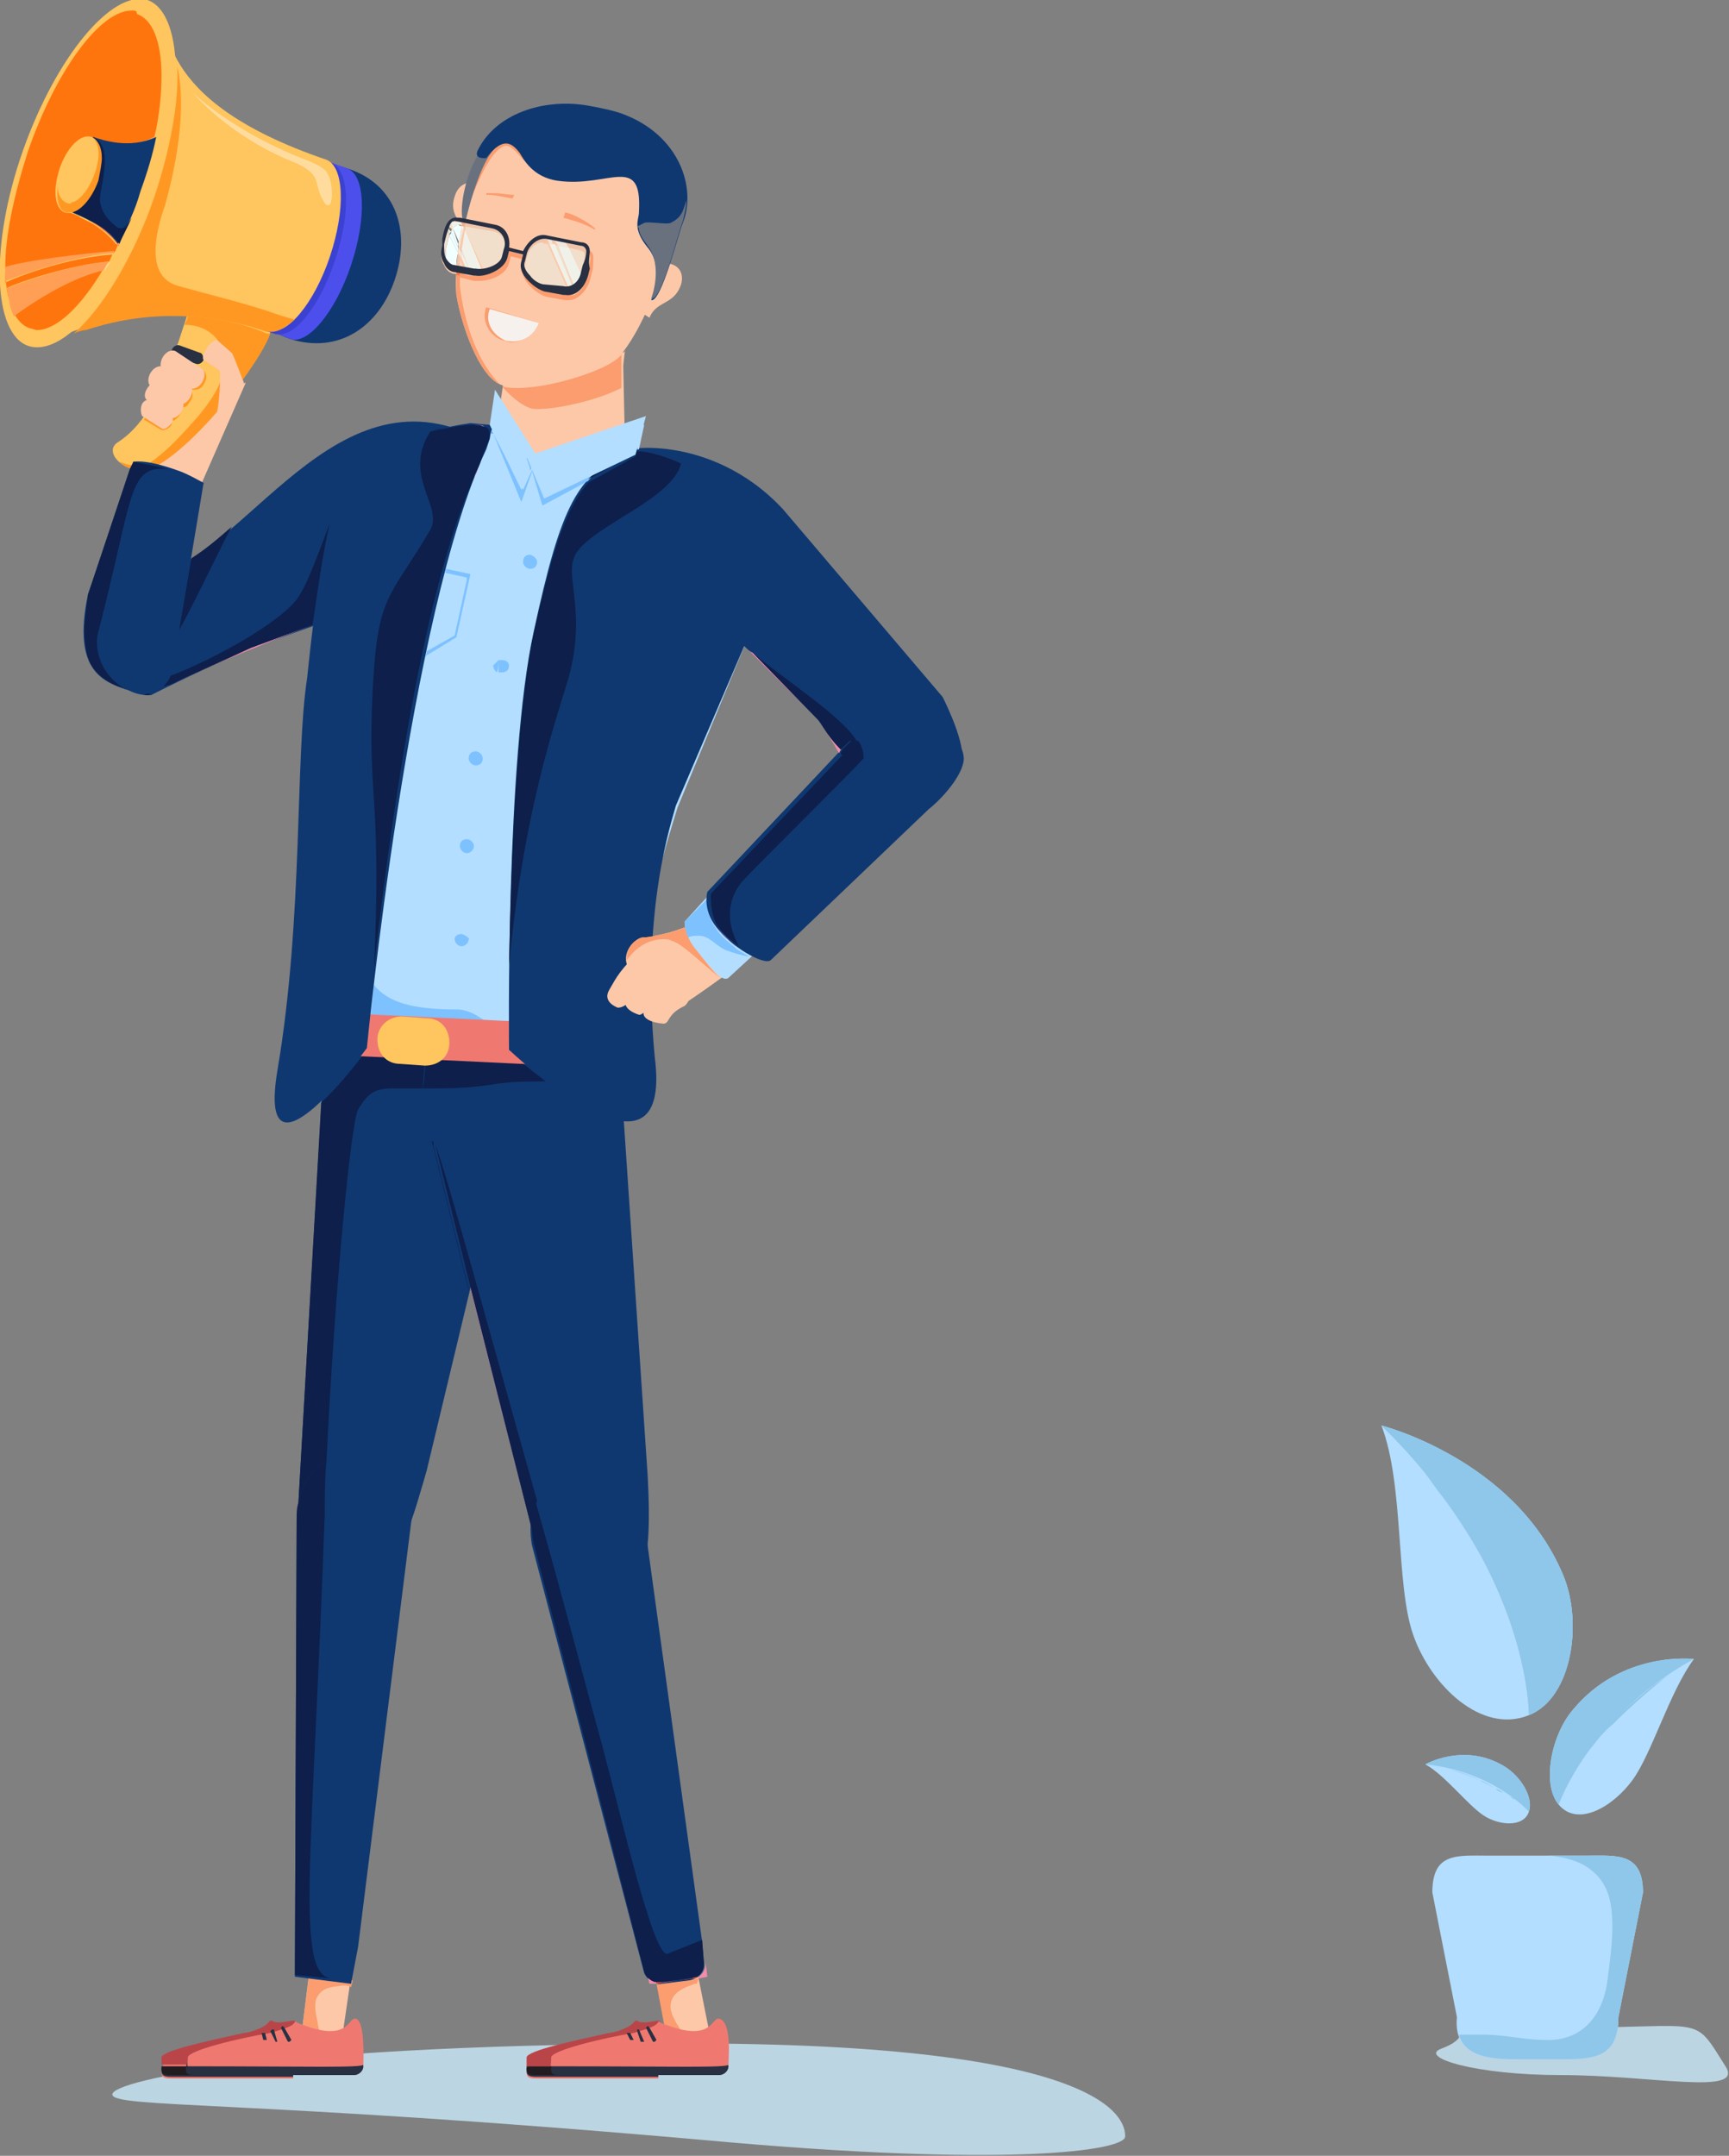 <?xml version="1.0" encoding="utf-8"?>
<!-- Generator: Adobe Illustrator 21.0.0, SVG Export Plug-In . SVG Version: 6.00 Build 0)  -->
<svg version="1.1" xmlns="http://www.w3.org/2000/svg" xmlns:xlink="http://www.w3.org/1999/xlink" x="0px" y="0px"
	 viewBox="0 0 98.5 122.8" style="enable-background:new 0 0 98.5 122.8;" xml:space="preserve">
<rect x="0" y="0" width="98.5" height="122.8" fill="#808080" stroke="none"/>
<style type="text/css">
	.st0{fill:#BCD5E2;}
	.st1{fill:#FDC8A8;}
	.st2{fill:#FB9D6F;}
	.st3{fill:#EF7970;}
	.st4{fill:#C591A5;}
	.st5{fill:#B94548;}
	.st6{fill:#283042;}
	.st7{fill:#9F2924;}
	.st8{fill:#221C21;}
	.st9{fill:#0F3871;}
	.st10{fill:#0E1F4B;}
	.st11{fill:#F48BAA;}
	.st12{fill:#F26D70;}
	.st13{fill:#F0564A;}
	.st14{fill:#B3DEFF;}
	.st15{fill:#F6F1EC;}
	.st16{fill:#69717F;}
	.st17{fill:#7EC1FF;}
	.st18{fill:#FFC55E;}
	.st19{fill:#FF9823;}
	.st20{fill:#FF750D;}
	.st21{fill:#4D4FED;}
	.st22{fill:#3B42D1;}
	.st23{fill:#FFD78F;}
	.st24{fill:#FF9F56;}
	.st25{fill:#FFDC9E;}
	.st26{fill:#F46B3F;}
	.st27{fill:#F44009;}
	.st28{fill:#AB79AA;}
	.st29{fill:#58A8FF;}
	.st30{fill:#0B3171;}
	.st31{fill:#B2AEA8;}
	.st32{fill:#7D97A8;}
	.st33{fill:#7869AA;}
	.st34{fill:#0A1B4B;}
	.st35{fill:#0F2C4A;}
	.st36{fill:#7969AA;}
	.st37{fill:#F97B49;}
	.st38{fill:#F2FFFF;}
	.st39{fill:#F1DECB;}
	.st40{fill:#EFC4A9;}
	.st41{fill:#98AAB2;}
	.st42{fill:#EEB092;}
	.st43{fill:#979B98;}
	.st44{fill:#F5E9DC;}
	.st45{fill:#F4D8C5;}
	.st46{fill:#F0F2EA;}
	.st47{fill:#F0E7DD;}
	.st48{fill:#F6FFFF;}
	.st49{fill:#F1FFFF;}
	.st50{fill:#EFDFD3;}
	.st51{fill:#8FC7EA;}
</style>
<g id="Layer_5">
</g>
<g id="Layer_6">
	<g>
		<path class="st0" d="M64.1,121.7c0,0.8-6.6,1.8-24,0.2c-26.1-2.3-33.7-1.8-33.7-2.6c0-0.8,9.5-2.9,33.5-2.9
			C63.9,116.5,64.1,121,64.1,121.7"/>
		<polyline class="st1" points="17.2,115.7 19.5,116 20.1,111.9 17.7,111.7 17.2,115.7 		"/>
		<polyline class="st1" points="17.2,115.7 18.2,115.8 18.2,115.8 17.2,115.7 		"/>
		<path class="st2" d="M17.6,112.6l-0.4,3.1l1,0.1c0-0.2-0.1-0.4-0.1-0.6c-0.1-0.4-0.2-0.9-0.1-1.3c0.3-0.7,0.8-0.7,1.5-0.8
			c0,0,0,0,0.1,0c0.1,0,0.3,0,0.4,0.1l0.1-0.4L17.6,112.6"/>
		<path class="st3" d="M9.3,117.7c0,0,0-0.1,0-0.4c0-0.4,2.9-1.1,4.7-1.4c0.3-0.1,1.1-0.3,1.3-0.5c0.2-0.2,0.1-0.2,0.2-0.1
			c0.5,0.2,0.9,0,1.3,0l-0.1,3.1c-2.4,0-6.2,0-7,0c-0.5,0-0.5-0.2-0.5-0.4L9.3,117.7"/>
		<path class="st4" d="M16.8,115.1c-0.3,0-0.6,0.1-0.9,0.1C16.2,115.2,16.5,115.1,16.8,115.1"/>
		<path class="st5" d="M16.8,115.1C16.8,115.1,16.8,115.1,16.8,115.1c-0.3,0-0.6,0.1-0.9,0.1c0,0,0,0,0,0c-0.1,0-0.3,0-0.4-0.1l0,0
			c-0.1,0-0.1,0-0.1,0c0,0,0,0-0.2,0.2c-0.2,0.2-1,0.5-1.3,0.5c-1.8,0.4-4.7,1-4.7,1.4c0,0.1,0,0.2,0,0.3c0,0.1,0,0.1,0,0.1l0,0l0,0
			l0,0l7.5,0l0,0l0,0L16.8,115.1"/>
		<path class="st6" d="M16.7,117.7l0,0.6c-2.4,0-6.2,0-7,0c-0.5,0-0.5-0.2-0.5-0.4l0-0.1L16.7,117.7"/>
		<polyline class="st7" points="16.7,117.7 16.7,117.7 16.7,118.2 16.7,118.2 16.7,118.2 16.7,117.7 		"/>
		<path class="st7" d="M9.7,118.2C9.7,118.2,9.7,118.2,9.7,118.2L9.7,118.2C9.7,118.2,9.7,118.2,9.7,118.2 M9.7,118.2
			c0.5,0,2.4,0,4.3,0C12.1,118.2,10.2,118.2,9.7,118.2"/>
		<path class="st8" d="M16.7,117.7l-7.5,0l0,0.1c0,0,0,0,0,0c0,0.2,0,0.4,0.5,0.4c0,0,0,0,0,0l0,0l0,0c0.5,0,2.4,0,4.3,0
			c0.1,0,0.1,0,0.2,0c0.9,0,1.8,0,2.6,0L16.7,117.7"/>
		<path class="st6" d="M10.6,117.8c0,0.3,0,0.4,0.5,0.4c1.2,0,8.7,0,9.1,0c0.2,0,0.5-0.2,0.5-0.5c0-0.2-0.2-0.5-0.5-0.4l-9.1,0
			C10.8,117.3,10.6,117.5,10.6,117.8z"/>
		<path class="st3" d="M20.7,117.6c0,0.2-3.1,0.1-9.9,0.1c-0.2,0-0.1,0-0.1-0.5c0-0.4,2.9-1.1,4.7-1.4c0.3-0.1,1.1-0.3,1.3-0.5
			c0.2-0.2,0.1-0.2,0.2-0.1c3.1,1.3,2.9-0.4,3.4-0.2C20.8,115.2,20.7,117.3,20.7,117.6z"/>
		<polygon class="st6" points="16.4,116.3 16.5,116.3 16.6,116.2 16.2,115.5 16.1,115.4 16,115.5 		"/>
		<polygon class="st6" points="15.7,116.3 15.8,116.3 15.8,116.3 15.6,115.6 15.5,115.6 15.4,115.7 		"/>
		<polygon class="st6" points="15,116.2 15.1,116.2 15.2,116.2 15.1,115.8 15,115.8 14.9,115.8 		"/>
		<path class="st9" d="M17,85.6c0,1.5,0.6,1.3,1.5,1.1c0.5-0.1,1-0.2,1.5,0l1.1,2.8c1.6,0.4,2.6-3.7,3.2-5.7l5.2-21.7
			c0.6-2.1,0.9-5.4,0.9-5.4l-7.5-3.2c-1.6-0.4-3.9,4.1-4.4,6.1L17,85.6"/>
		<path class="st9" d="M20.2,82.7l0.8,0c1.7-0.1,2.6,1,2.5,3.4l-3.1,24.8L20,113l-3.2-0.4l0.1-26C17,84.2,18.5,82.8,20.2,82.7"/>
		<path class="st9" d="M30.5,87.9c0.6,2.2,1.5,0.3,3.2,0.2l1.9,2.4c1.6-0.1,1.4-4.3,1.3-6.4l-1.5-22.3c-0.1-2.1-0.8-5.4-0.8-5.4
			l-8.1-0.8c-1.6,0.1-2.5,5-2.4,7.2L30.5,87.9"/>
		<path class="st10" d="M20.9,59.6c0,0.1,0,0.2,0,0.2s-1.3,1.8-2.6,3L17,85.6v0c0.2-1.1,0.8-1.9,1.6-2.4C19.1,73,20,64,20.4,63.2
			c0.6-1,1-1.2,2-1.2c0.3,0,0.6,0,0.9,0c0.2,0,0.5,0,0.8,0c0-0.7,0.1-1.5,0.3-2.3L20.9,59.6"/>
		<path class="st10" d="M18.6,83.2c-0.8,0.5-1.4,1.3-1.6,2.4v0c-0.1,0.3-0.1,0.6-0.1,0.9l0,0l-0.1,26l2.1,0.2
			c-2.1-0.2-1.1-6.6-0.4-26.4C18.5,85.3,18.5,84.3,18.6,83.2"/>
		<path class="st10" d="M24.4,59.7c-0.2,0.8-0.2,1.7-0.3,2.3c0.1,0,0.3,0,0.4,0c0.9,0,2,0,3.4-0.2c1.1-0.2,2.1-0.2,3.2-0.2
			c-1.2-0.9-2.1-1.7-2.1-1.7s0,0,0-0.1L24.4,59.7"/>
		<polyline class="st1" points="38.1,116.2 40.4,115.7 39.6,111.7 37.3,112.2 38.1,116.2 		"/>
		<path class="st1" d="M39.1,116l-1,0.2L39.1,116C39.1,116,39.1,116,39.1,116 M39.8,112.7L39.8,112.7l0.1,0.3c0,0,0,0,0,0
			L39.8,112.7"/>
		<path class="st2" d="M39.8,112.7l-2.4,0.3l0.6,3.2l1-0.2c-0.1-0.2-0.2-0.3-0.3-0.5c-0.2-0.3-0.5-0.8-0.5-1.2c0-0.7,0.6-1,1.1-1.2
			c0.1,0,0.2-0.1,0.3-0.1c0,0,0.1,0,0.1,0L39.8,112.7"/>
		<path class="st3" d="M30.1,117.7c0,0,0-0.1,0-0.4c0-0.4,2.9-1.1,4.7-1.4c0.3-0.1,1.1-0.3,1.3-0.5c0.2-0.2,0.1-0.2,0.2-0.1
			c0.5,0.2,0.9,0,1.3,0l-0.1,3.1c-2.4,0-6.2,0-7,0c-0.5,0-0.5-0.2-0.5-0.4L30.1,117.7"/>
		<path class="st4" d="M37.6,115.1c-0.3,0-0.6,0.1-0.9,0.1C37,115.2,37.3,115.1,37.6,115.1"/>
		<path class="st5" d="M37.6,115.1C37.6,115.1,37.6,115.1,37.6,115.1c-0.3,0-0.6,0.1-0.9,0.1c0,0,0,0,0,0c-0.1,0-0.3,0-0.4-0.1l0,0
			c-0.1,0-0.1,0-0.1,0c0,0,0,0-0.2,0.2c-0.2,0.2-1,0.5-1.3,0.5c-1.8,0.4-4.7,1-4.7,1.4c0,0,0,0,0,0c0,0.1,0,0.2,0,0.3
			c0,0.1,0,0.1,0,0.2l0,0l0,0l0,0l7.5,0l0,0l0,0L37.6,115.1 M37.6,115.1L37.6,115.1L37.6,115.1"/>
		<path class="st6" d="M37.5,117.7l0,0.6c-2.4,0-6.2,0-7,0c-0.5,0-0.5-0.2-0.5-0.4l0-0.1L37.5,117.7"/>
		<polyline class="st7" points="37.5,117.7 37.5,117.7 37.5,118.2 37.5,118.2 37.5,118.2 37.5,117.7 		"/>
		<path class="st7" d="M30.5,118.2C30.5,118.2,30.5,118.2,30.5,118.2L30.5,118.2C30.5,118.2,30.5,118.2,30.5,118.2 M30.5,118.2
			c0.5,0,2.4,0,4.3,0C32.9,118.2,31.1,118.2,30.5,118.2"/>
		<path class="st8" d="M37.5,117.7l-7.5,0l0,0.1c0,0,0,0,0,0c0,0.2,0,0.4,0.5,0.4c0,0,0,0,0,0l0,0l0,0c0.5,0,2.4,0,4.3,0
			c0.1,0,0.1,0,0.2,0c0.9,0,1.8,0,2.6,0L37.5,117.7"/>
		<path class="st6" d="M31.4,117.8c0,0.3,0,0.4,0.5,0.4c1.2,0,8.7,0,9.1,0c0.2,0,0.5-0.2,0.5-0.5c0-0.2-0.2-0.5-0.5-0.4l-9.1,0
			C31.7,117.3,31.4,117.5,31.4,117.8z"/>
		<path class="st3" d="M41.5,117.6c0,0.2-3.1,0.1-10,0.1c-0.2,0-0.1,0-0.1-0.5c0-0.4,2.9-1.1,4.7-1.4c0.3-0.1,1.1-0.3,1.3-0.5
			c0.2-0.2,0.1-0.2,0.2-0.1c3.1,1.3,2.9-0.4,3.4-0.2C41.7,115.2,41.5,117.3,41.5,117.6z"/>
		<polygon class="st6" points="37.2,116.3 37.3,116.3 37.4,116.2 37,115.5 36.9,115.4 36.8,115.5 		"/>
		<polygon class="st6" points="36.5,116.3 36.6,116.3 36.7,116.3 36.4,115.6 36.3,115.6 36.3,115.7 		"/>
		<polygon class="st6" points="35.9,116.2 36,116.2 36.1,116.2 35.9,115.8 35.8,115.8 35.7,115.8 		"/>
		<path class="st9" d="M32.6,83.4l0.7-0.2c1.6-0.5,2.7,0.3,3.3,2.6l0,0.1l3.4,24.7l0.1,1.2c0.1,0.5-0.3,0.9-0.8,1l-1.6,0.2
			c-0.4,0.1-0.8-0.2-1-0.6l-6.4-24.4C29.9,85.6,31.1,83.9,32.6,83.4"/>
		<polyline class="st11" points="26.8,73.3 26.8,73.4 30.5,87.9 26.8,73.3 		"/>
		<path class="st10" d="M24.6,65C24.6,65,24.6,65,24.6,65l2.1,8.5l0-0.1l-2-8.1C24.7,65,24.7,65,24.6,65"/>
		<path class="st10" d="M24.8,65.2l2,8.1l3.7,14.6l0,0l0,0c-0.2-0.9-0.2-1.7,0.1-2.4C27.9,75.9,25.4,66.7,24.8,65.2"/>
		<path class="st11" d="M40.2,111.8c0,0.3-0.1,0.6-0.4,0.8l0,0.1l0.5-0.1L40.2,111.8 M34.6,103.7l2.4,9.3l0.4,0l0-0.1
			c-0.3-0.1-0.5-0.3-0.6-0.6L34.6,103.7"/>
		<polyline class="st12" points="39.8,112.6 39.8,112.6 39.8,112.7 39.8,112.7 39.8,112.6 		"/>
		<path class="st13" d="M39.8,112.6c-0.1,0.1-0.2,0.1-0.4,0.1l-1.6,0.2c0,0-0.1,0-0.1,0c-0.1,0-0.2,0-0.3,0l0,0.1L39.8,112.6
			L39.8,112.6"/>
		<path class="st10" d="M30.5,85.5c-0.2,0.7-0.3,1.5-0.1,2.4l0,0l0,0l4.1,15.8l2.2,8.6c0.1,0.3,0.3,0.5,0.6,0.6l0,0
			c0.1,0,0.2,0,0.3,0c0,0,0.1,0,0.1,0l1.6-0.2c0.1,0,0.3-0.1,0.4-0.1c0,0,0,0,0,0c0.3-0.2,0.4-0.5,0.4-0.8l-0.1-1.3l-2,0.8
			c0,0,0,0,0,0c-0.8,0-2.5-7.4-3.7-11.9C33.2,95.4,31.9,90.4,30.5,85.5"/>
		<polyline class="st14" points="26.7,24.2 25.4,34.5 28.1,44.4 35.1,35.4 36.1,25.2 26.7,24.2 		"/>
		<path class="st1" d="M35.6,25.2c-0.1,1.2-1.7,1.7-3.7,1.4l-0.2,0.3c-2-0.2-3.5-1.4-3.4-2.6l1.4-9.2c0.1-1.2,1.5-2,3.6-1.8
			c2,0.2,2.2,1.2,2.1,2.5L35.6,25.2"/>
		<path class="st1" d="M35.6,20c-0.1,0.1-0.1,0.1-0.2,0.2l0,1.5L35.6,20"/>
		<path class="st2" d="M35.4,20.2C35.4,20.2,35.4,20.2,35.4,20.2c-0.8,0.9-4,1.9-5.9,1.9c-0.3,0-0.6,0-0.9-0.1
			c0.4,0.5,1.3,1.3,1.9,1.3c0,0,0.1,0,0.2,0c0.9,0,3.1-0.4,4.7-1.2l0-0.4L35.4,20.2"/>
		<path class="st1" d="M28,11.1l-0.7-0.5c-0.6-0.4-1.2-0.1-1.4,0.6c-0.4,1.2,0.7,1.5,0.5,2.5l1.7,0.1L28,11.1"/>
		<path class="st1" d="M37,15l0.9,0c0.7,0,1.1,0.5,0.9,1.2c-0.4,1.2-1.4,0.9-1.8,1.9l-1.4-0.9L37,15z"/>
		<path class="st1" d="M26,16.8c0.3,1.8,1.3,4.6,2.5,5.1c1.3,0.6,5.9-0.6,6.8-1.6c2.4-2.9,5.2-11.4-1.4-13c-1.8-0.4-4.6-2-6.2,1
			C26.7,10.1,25.8,14.7,26,16.8"/>
		<path class="st2" d="M27.7,17.5L27.7,17.5c-0.3,0.8,0.2,1.7,1,1.9c0.1,0,0.3,0.1,0.4,0.1c0.7,0,1.4-0.5,1.6-1.1l0,0L27.7,17.5"/>
		<path class="st15" d="M27.9,17.6L27.9,17.6c-0.3,0.8,0.2,1.5,0.9,1.8c0.8,0.2,1.6-0.2,1.9-1l0,0L27.9,17.6z"/>
		<path class="st1" d="M33.9,7.2C33.9,7.2,33.9,7.2,33.9,7.2C35.2,7.5,36,8,36.7,8.7l0.1,0C36.1,8,35.2,7.5,33.9,7.2
			C33.9,7.2,33.9,7.2,33.9,7.2 M33.9,7.2C33.9,7.2,33.9,7.2,33.9,7.2C33.9,7.2,33.9,7.2,33.9,7.2 M33.9,7.2
			C33.9,7.2,33.9,7.2,33.9,7.2C33.9,7.2,33.9,7.2,33.9,7.2 M33.8,7.2C33.8,7.2,33.8,7.2,33.8,7.2C33.8,7.2,33.8,7.2,33.8,7.2
			 M33.7,7.2C33.7,7.2,33.7,7.2,33.7,7.2C33.7,7.2,33.7,7.2,33.7,7.2 M33.7,7.1C33.7,7.1,33.7,7.2,33.7,7.1
			C33.7,7.2,33.7,7.1,33.7,7.1 M30.5,6.4c1,0,2.1,0.4,3,0.7C32.6,6.8,31.5,6.4,30.5,6.4 M30.5,6.4C30.5,6.4,30.5,6.4,30.5,6.4
			C30.5,6.4,30.5,6.4,30.5,6.4L30.5,6.4"/>
		<path class="st2" d="M26,15.7c0,0.1,0,0.2,0,0.3c0,0.3,0,0.6,0,0.8c0.3,1.8,1.3,4.6,2.5,5.1c0,0-1.8-1.5-2.3-5.6
			c0-0.2,0-0.4,0-0.6L26,15.7 M26,15.3C26,15.4,26,15.4,26,15.3l0.1,0.1C26.1,15.4,26.1,15.4,26,15.3 M30.5,6.4
			C30.5,6.4,30.5,6.4,30.5,6.4c-0.8,0-1.5,0.2-2.2,0.9c0.1-0.1,0.3-0.1,0.4-0.1c0.4,0,0.6,0.3,0.8,0.5c0.1,0.3,0.1,0.5,0,0.5
			c0,0-0.1,0-0.2-0.1C29.1,8.1,29,8,28.8,8c-1.3,0-2.2,3.9-2.4,4.5c0,0,0,0,0,0c0,0,0.1,0,0.1,0c0.1-0.6,0.3-1.2,0.6-1.8
			c0.4-1,1.1-2.3,1.7-2.4c0,0,0,0,0,0c0.4,0,0.7,0.5,1.2,1c0.5,0.5,1.1,1,2.3,1c0.2,0,0.3,0,0.5,0c0-0.1,2.4-1.1,3.7-1.6l0.1,0
			C36,8,35.2,7.5,34,7.2c0,0,0,0,0,0c0,0,0,0,0,0c0,0,0,0,0,0l0,0c0,0,0,0,0,0c0,0,0,0,0,0c0,0,0,0,0,0c0,0,0,0,0,0c0,0,0,0-0.1,0
			c0,0,0,0,0,0c0,0,0,0,0,0c-0.1,0-0.1,0-0.2-0.1C32.6,6.8,31.5,6.4,30.5,6.4C30.5,6.4,30.5,6.4,30.5,6.4"/>
		<path class="st16" d="M29.3,8.2c-1.6-1.1-2.8,4.5-2.8,4.5c-0.4-0.1-0.2-2.4,0.8-4c1.1-2,2-1.4,2.3-0.9C29.7,8.1,29.6,8.4,29.3,8.2
			"/>
		<path class="st9" d="M27.2,8.6C27,9.1,27.7,9,27.7,9c1-1.3,1.5-0.8,1.9-0.3c0.2,0.3,0.7,1.4,2.2,1.6c2.9,0.4,4.8-1.6,4.6,1.8
			c0,0.4-0.4,0.9,0.5,2c1,1.2,0.2,3,0.2,3c0.6,0.1,1.6-4,1.8-4.4c0.8-2-0.2-5-3.4-6.2c-0.5-0.2-1.5-0.4-2.1-0.5
			C30.9,5.6,28.2,6.5,27.2,8.6z"/>
		<path class="st16" d="M36.3,12.9L36.3,12.9c0.2-0.1,0.2-0.1,0.2-0.1l0.2-0.1c0.2-0.1,1.3,0.1,1.5,0c0.6-0.3,0.7-0.6,0.9-1.3
			c0,0.4-0.1,0.8-0.2,1.2c-0.2,0.4-1.2,4.6-1.8,4.4c0,0,0.7-1.8-0.2-3c-0.3-0.4-0.5-0.7-0.5-1L36.3,12.9z"/>
		<path class="st14" d="M36,59.9l-16.4-0.3c0-1.2,0-1.2,0-2l-0.3-28.9c0.1-1.7,7.4-3.6,7.4-3.6c0.3,2.5-1.1,4.9,0.7,7
			c0.8,1-0.1,4.1,0.9,4.9c0.5,0.4-0.8,6.4-0.1,6.3l8-13.2c0.1-1.7-0.1-2.5-0.6-4.2c6.3,2,7.6,4.4,8.3,7.3l-5.3,12.8
			C38.4,46.7,36.2,53.1,36,59.9"/>
		<path class="st14" d="M27.6,24.2C27.6,24.2,27.6,24.2,27.6,24.2c0.2,0,0.2,0,0.3,0l0,0L27.6,24.2 M26.7,24.2L26.7,24.2
			C26.8,24.2,26.8,24.2,26.7,24.2L26.7,24.2 M26.7,24.2L26.7,24.2C26.7,24.2,26.7,24.2,26.7,24.2L26.7,24.2"/>
		<path class="st17" d="M28,24.6c0,0,0,0.1,0,0.1c0,0,0.1,0,0.1,0L28,24.6 M26.7,24.2L26.7,24.2L26.7,24.2
			C26.7,24.2,26.7,24.2,26.7,24.2L26.7,24.2L26.7,24.2L26.7,24.2"/>
		<path class="st17" d="M21.3,56.1c-0.2,1.8-0.3,3-0.4,3.5l8.2,0.1c0-0.1,0-0.3,0-0.5c-1.1-0.6-1.9-1.7-3.1-1.7
			C23.5,57.5,22.1,57.1,21.3,56.1"/>
		<path class="st17" d="M28.6,37.6c-0.1,0-0.1,0-0.2,0c0,0.2,0,0.4,0,0.7c0,0,0.1,0,0.2,0c0,0,0,0,0,0c0.2,0,0.4-0.1,0.4-0.4
			C29,37.8,28.9,37.6,28.6,37.6C28.6,37.6,28.6,37.6,28.6,37.6"/>
		<path class="st17" d="M28.4,37.6c-0.1,0.1-0.2,0.2-0.3,0.3c0,0.2,0.1,0.3,0.2,0.4C28.4,38.1,28.4,37.8,28.4,37.6"/>
		<path class="st17" d="M30.2,31.6c-0.2,0-0.4,0.1-0.4,0.4c0,0.2,0.2,0.4,0.4,0.4c0,0,0,0,0,0c0.2,0,0.4-0.1,0.4-0.4
			C30.6,31.9,30.5,31.7,30.2,31.6C30.2,31.6,30.2,31.6,30.2,31.6"/>
		<path class="st17" d="M27.1,42.8c-0.2,0-0.4,0.1-0.4,0.4c0,0.2,0.2,0.4,0.4,0.4c0,0,0,0,0,0c0.2,0,0.4-0.1,0.4-0.4
			C27.5,43,27.3,42.8,27.1,42.8C27.1,42.8,27.1,42.8,27.1,42.8"/>
		<path class="st17" d="M26.6,47.8c-0.2,0-0.4,0.1-0.4,0.4c0,0.2,0.2,0.4,0.4,0.4c0,0,0,0,0,0c0.2,0,0.4-0.2,0.4-0.4
			C27,48,26.8,47.8,26.6,47.8C26.6,47.8,26.6,47.8,26.6,47.8"/>
		<path class="st17" d="M26.3,53.2c-0.2,0-0.4,0.1-0.4,0.3c0,0.2,0.2,0.4,0.4,0.4c0,0,0,0,0,0c0.2,0,0.4-0.2,0.4-0.4
			C26.8,53.5,26.6,53.3,26.3,53.2C26.3,53.2,26.3,53.2,26.3,53.2"/>
		<path class="st17" d="M25.4,32.4c0,0.1,0,0.2-0.1,0.3l1.3,0.3l-0.7,3.2l-1.6,0.9c0,0.1,0,0.2-0.1,0.3l1.8-1.1l0.8-3.6L25.4,32.4"
			/>
		<polyline class="st14" points="22.2,35.3 23.7,37.4 25.9,36.1 26.6,32.9 23,32.1 22.2,35.3 		"/>
		<path class="st3" d="M18.8,58.9c0,0.7-0.1,1.2,0.4,1.2L36,60.9c0.5,0,0.5-0.5,0.5-1.2c0-0.7,0.1-1.2-0.4-1.2l-16.8-0.8
			C18.7,57.7,18.8,58.2,18.8,58.9z"/>
		<path class="st18" d="M21.5,59.2c0,0.8,0.5,1.4,1.3,1.4l1.4,0.1c0.8,0,1.4-0.5,1.4-1.3S25.1,58,24.3,58l-1.4-0.1
			C22.1,57.9,21.5,58.5,21.5,59.2z"/>
		<path class="st9" d="M8.5,32.8c5.4-0.7,10.6-12.5,19.2-7.6l-6.9,3.6l4.4,4.2l-10.8,3.9c-3.3,1.4-5.8,2.7-5.8,2.7
			c-2.6,0.1-3.4-3.3-3.1-5.6L8.5,32.8"/>
		<path class="st11" d="M13.2,30c-0.8,0.7-1.5,1.3-2.3,1.8l0,0C11.7,31.3,12.4,30.7,13.2,30C13.2,30,13.2,30,13.2,30"/>
		<path class="st10" d="M13.2,30c-0.8,0.7-1.5,1.3-2.3,1.8l-0.7,4.1C11,34.5,12.9,30.5,13.2,30"/>
		<path class="st11" d="M17.8,35.6l-3.5,1.3c-1.9,0.8-3.6,1.6-4.6,2.1C11.1,38.3,13.9,37.1,17.8,35.6C17.8,35.7,17.8,35.6,17.8,35.6
			"/>
		<path class="st10" d="M8.6,39.5c-0.1,0-0.3,0-0.4,0.1c0.1,0,0.2,0,0.2,0c0,0,0,0,0.1,0C8.5,39.5,8.6,39.5,8.6,39.5 M18.8,29.8
			c-0.6,1.5-1.2,3.3-1.8,4.2c-0.9,1.4-4.9,3.6-7.3,4.5c-0.1,0.2-0.3,0.4-0.4,0.6C9.4,39.1,9.6,39,9.7,39c1-0.5,2.7-1.2,4.6-2.1
			l3.5-1.3C18.1,33.8,18.4,31.4,18.8,29.8"/>
		<path class="st1" d="M9.2,28.6l-1.1-4C8,24,8.5,23.1,10.1,22.8c1-0.2,3.9-1,3.9-1l-2.5,5.7L9.2,28.6"/>
		<path class="st18" d="M8.4,26.7c2.7-1,7.4-7.3,7.1-8.4c-0.2-1.1-2.8-2.3-3.9-2c-1.1,0.2-1.6,6.8-4.9,8.9
			C5.8,25.8,7.3,27.1,8.4,26.7"/>
		<path class="st18" d="M9.8,20.1c-0.1,0-0.1,0-0.2,0c0,0.3,0,0.6,0,1c0.1-0.3,0.2-0.7,0.4-1C9.9,20.1,9.9,20.1,9.8,20.1"/>
		<path class="st19" d="M10,20.1c-0.1,0.3-0.2,0.6-0.4,1c0,0.1,0,0.1,0,0.2l1.2,0.8c0,0,0.1,0.1,0.1,0.1c0.1,0,0.1,0,0.2,0
			c0.2,0,0.4-0.1,0.5-0.3c0.2-0.3,0.2-0.6,0-0.8L10,20.1C10,20.2,10,20.2,10,20.1"/>
		<path class="st19" d="M9.6,21.3c-0.1,0.3-0.2,0.5-0.3,0.8c0,0.1-0.1,0.2-0.1,0.3c0,0,0-0.1,0.1-0.1l1,0.7c0.1,0,0.1,0.1,0.1,0.2
			c0.2,0,0.3-0.1,0.4-0.3c0.2-0.2,0.2-0.5,0.1-0.7c0,0,0,0,0,0L9.6,21.3C9.6,21.3,9.6,21.3,9.6,21.3L9.6,21.3"/>
		<path class="st20" d="M9.6,21.3C9.6,21.3,9.6,21.3,9.6,21.3l1.2,0.9c0,0,0,0,0,0c0,0-0.1-0.1-0.1-0.1L9.6,21.3"/>
		<path class="st19" d="M9.1,22.4c-0.1,0.3-0.3,0.5-0.5,0.7l1,0.7c0.1,0,0.1,0.1,0.1,0.2c0,0,0,0,0,0c0.2,0,0.3-0.1,0.5-0.3
			c0.1-0.2,0.1-0.3,0.1-0.5c0,0-0.1,0-0.1,0c-0.1,0-0.1,0-0.2-0.1L9.1,22.4C9.1,22.5,9.1,22.4,9.1,22.4"/>
		<path class="st18" d="M8.7,23.1C8.7,23.1,8.7,23.1,8.7,23.1L8.7,23.1C8.7,23.1,8.7,23.1,8.7,23.1"/>
		<path class="st19" d="M8.7,23.1C8.7,23.1,8.7,23.1,8.7,23.1C8.7,23.1,8.7,23.1,8.7,23.1L8.7,23.1C8.6,23.2,8.7,23.1,8.7,23.1
			L8.7,23.1"/>
		<path class="st20" d="M9.2,22.3c0,0,0,0.1-0.1,0.1c0,0,0,0,0,0.1l0.9,0.6c0.1,0,0.1,0.1,0.2,0.1c0,0,0.1,0,0.1,0
			c0-0.1-0.1-0.2-0.1-0.2L9.2,22.3"/>
		<path class="st19" d="M8.6,23.2c-0.1,0.2-0.3,0.5-0.4,0.7l1,0.6c0,0,0.1,0,0.1,0c0.1,0,0.3-0.1,0.4-0.2c0.1-0.1,0.1-0.3,0.1-0.4
			c-0.1,0-0.1,0-0.2-0.1L8.6,23.2L8.6,23.2 M8.7,23.1L8.7,23.1C8.7,23.1,8.7,23.1,8.7,23.1L8.7,23.1"/>
		<path class="st20" d="M8.7,23.1C8.7,23.1,8.7,23.1,8.7,23.1L8.7,23.1C8.7,23.1,8.6,23.2,8.7,23.1l-0.1,0.1l1,0.7
			c0,0,0.1,0.1,0.2,0.1c0-0.1-0.1-0.1-0.1-0.2L8.7,23.1"/>
		<path class="st18" d="M6.8,26.3c0.2,0.2,0.4,0.3,0.7,0.4l0,0C7.2,26.6,7,26.5,6.8,26.3C6.8,26.3,6.8,26.3,6.8,26.3"/>
		<path class="st19" d="M6.8,26.3c0.2,0.2,0.4,0.3,0.7,0.4l0.1-0.2C7.3,26.5,7.1,26.4,6.8,26.3 M10.7,18c0,0.1-0.1,0.3-0.2,0.5
			c0.9,0,1.7,0.4,2.1,1.2c0.6,1.5-0.4,2.9-1.3,4c-0.8,0.9-1.5,1.7-2.4,2.4c-0.1,0.1-0.3,0.2-0.4,0.3c0.2,0,0.3,0.1,0.5,0.1
			c2.4-1.4,5.8-5.8,6.4-7.5c-0.1,0-0.1,0-0.2,0C13.6,18.3,12.1,18.1,10.7,18"/>
		<path class="st9" d="M22.5,15.9c-0.9,2.7-3.2,4.3-6,3.4c-2.8-1-4.3-3.9-3.4-6.6C14,10,17,8.6,19.8,9.6
			C22.6,10.5,23.4,13.2,22.5,15.9"/>
		<path class="st21" d="M17.6,8.8l2.2,0.8c1,0.4,1.1,2.8,0.2,5.5c-0.9,2.7-2.5,4.6-3.5,4.2c0,0-2.1-0.9-2.2-0.9L17.6,8.8"/>
		<path class="st22" d="M16.7,8.5l2.2,0.8c1,0.4,1.1,2.8,0.2,5.5c-0.9,2.7-2.4,4.6-3.5,4.2c-2-0.7-2-0.8-2.3-0.9L16.7,8.5"/>
		<path class="st18" d="M8.8,0.7c1.2,0.4-0.5,4.9,9.8,8.4c1,0.4,1.1,2.8,0.2,5.5c-0.9,2.7-2.5,4.6-3.5,4.2
			c-4.5-1.6-8.1-0.9-10.3-0.2c-1.4,0.4-2.2,0.9-2.5,0.8c-1.8-0.6-1.7-5.7,0-10.5C4,4.2,7,0.1,8.8,0.7"/>
		<path class="st19" d="M10.1,3.8c0.1,2-0.4,4.7-1.3,7.4c-1.2,3.5-3,6.4-4.6,7.8c0.2-0.1,0.5-0.2,0.7-0.2c1.2-0.4,2.9-0.8,4.9-0.8
			c1.6,0,3.4,0.2,5.4,0.9c0.1,0,0.2,0,0.3,0c0.4,0,0.8-0.3,1.3-0.7c0,0-0.5-0.1-1.6-0.5c-1.9-0.6-3.6-1-5-1.4
			c-2-0.5-1.3-3.2-0.8-4.6C10.9,6.3,10.1,3.9,10.1,3.8"/>
		<path class="st18" d="M1.3,8.6c-1.9,5.4-1.7,10.4,0.3,11.1c2.1,0.7,5.2-3.1,7.1-8.6c1.9-5.4,1.7-10.4-0.3-11.1
			C6.4-0.6,3.2,3.2,1.3,8.6"/>
		<path class="st18" d="M7.9,0.7c1.4,0.5,1.7,3.4,0.9,7.1C7.3,8.5,5.7,8,5.2,7.8C4.7,7.6,3.9,8.4,3.5,9.5c-0.4,1.2-0.3,2.3,0.3,2.5
			c0.5,0.2,2.2,0.8,3,1.9c-1.6,3.3-3.7,5.3-5,4.9c-1.8-0.6-1.8-5.2-0.1-10.2C3.3,3.6,6.2,0.1,7.9,0.7"/>
		<path class="st20" d="M7.5,0.6c-1.8,0-4.3,3.4-5.9,8c-0.8,2.5-1.3,4.8-1.3,6.6c0,1.9,0.5,3.2,1.4,3.5c0.1,0,0.3,0.1,0.4,0.1
			c1.1,0,2.5-1.3,3.8-3.5C3.6,15.8,0.8,18,0.8,18c-0.2-0.4-0.3-0.9-0.4-1.6c0.6-0.3,3.5-1.3,5.8-1.5c0.1-0.1,0.1-0.2,0.2-0.4
			c-2.7,0.2-5.5,1.3-6.1,1.6c0-0.3,0-0.5,0-0.8c1.7-0.6,6-0.9,6.2-0.9c0.1-0.1,0.1-0.2,0.2-0.4c0,0,0-0.1-0.1-0.1
			c-0.4-0.5-0.9-0.9-1.4-1.2c-0.2-0.1-0.4-0.2-0.6-0.3c-0.3-0.2-0.6-0.3-0.8-0.3l0,0l0,0l0,0c0,0,0,0-0.1,0c0,0,0,0,0,0l0,0
			c0,0,0,0,0,0c0,0,0,0,0,0c-0.3-0.1-0.5-0.6-0.5-1.2l0,0c0-0.4,0.1-0.8,0.2-1.3c0.4-1,1-1.8,1.6-1.8c0,0,0,0,0,0c0.1,0,0.1,0,0.1,0
			l0,0c0,0,0,0,0,0c0,0,0,0,0.1,0l0,0c0,0,0.1,0,0.2,0.1c0.4,0.1,1,0.3,1.7,0.3c0.5,0,1.1-0.1,1.7-0.4c0.3-1.3,0.4-2.5,0.4-3.5
			c0-1.9-0.5-3.2-1.4-3.5C7.8,0.6,7.7,0.6,7.5,0.6"/>
		<path class="st23" d="M6.3,14.9C6.2,14.9,6.2,14.9,6.3,14.9C6.1,15,6,15.2,5.9,15.4c0,0,0,0,0,0C6,15.4,6,15.4,6.3,14.9"/>
		<path class="st24" d="M6.2,14.9c-2.4,0.2-5.2,1.3-5.8,1.5C0.5,17,0.6,17.6,0.8,18c0,0,2.8-2.1,5.1-2.6C6,15.2,6.1,15,6.2,14.9"/>
		<path class="st23" d="M6.6,14.3C6.6,14.3,6.6,14.3,6.6,14.3c0,0.1-0.1,0.1-0.1,0.2c0,0,0,0,0,0c0-0.1,0.1-0.1,0.1-0.1c0,0,0,0,0,0
			c0,0,0,0,0,0C6.5,14.4,6.5,14.4,6.6,14.3"/>
		<path class="st24" d="M6.5,14.3c-0.2,0-4.5,0.4-6.2,0.9c0,0.3,0,0.6,0,0.8c0.6-0.2,3.3-1.3,6.1-1.6C6.5,14.4,6.5,14.4,6.5,14.3"/>
		<path class="st25" d="M11,5.3c0,0,1.9,2.3,5.4,3.8c2.1,0.8,1.4,1.3,2,2.3c0.1,0.2,0.2,0.3,0.3,0.3c0.3,0,0.3-1.4-0.1-1.9
			c-0.1-0.2-0.6-0.5-1.7-0.9C15.7,8.4,13.1,7.2,11,5.3C11,5.3,11,5.3,11,5.3"/>
		<path class="st9" d="M5.3,7.8c0.6,0.2,2.1,0.7,3.6,0c-0.2,1-0.5,2-0.9,3.1C7.7,12,7.2,13,6.7,13.9C6,12.8,4.5,12.3,3.9,12L5.3,7.8
			"/>
		<path class="st26" d="M5.2,12.6c0,0,0.1,0,0.1,0.1c0.5,0.3,1,0.7,1.4,1.2c0,0,0,0.1,0.1,0.1C6.4,13.4,5.8,12.9,5.2,12.6 M7.4,12.5
			c-0.2,0.5-0.4,1-0.7,1.5c0,0,0,0,0,0C6.8,13.9,7.1,13.2,7.4,12.5 M3.9,12L3.9,12L3.9,12L3.9,12L3.9,12 M5.3,7.8L5.3,7.8
			C5.3,7.8,5.3,7.8,5.3,7.8L5.3,7.8C5.3,7.8,5.3,7.8,5.3,7.8"/>
		<path class="st27" d="M5.3,12.7c0.5,0.3,1,0.7,1.4,1.2C6.3,13.4,5.8,13,5.3,12.7 M3.9,12L3.9,12L3.9,12L3.9,12L3.9,12"/>
		<path class="st10" d="M5.3,7.8L5.3,7.8C5.6,8,5.8,8.4,5.8,9c0,0.4-0.1,0.8-0.2,1.3C5.2,11.3,4.5,12,4,12c0,0-0.1,0-0.1,0l0,0l0,0
			c0.3,0.1,0.8,0.3,1.3,0.6c0.6,0.3,1.2,0.7,1.6,1.3l0,0l0,0c0.2-0.5,0.5-1,0.7-1.5c0,0,0,0,0,0C7.2,12.9,7.1,13,6.9,13
			c-0.2,0-0.3-0.1-0.4-0.2C6,12.4,5.8,12,5.7,11.5C5.6,10.8,6.6,8.4,5.3,7.8"/>
		<path class="st18" d="M5.5,10.3c-0.4,1.2-1.2,2-1.8,1.8c-0.6-0.2-0.7-1.3-0.3-2.5c0.4-1.2,1.2-2,1.8-1.8C5.8,8,5.9,9.1,5.5,10.3"
			/>
		<path class="st19" d="M5.2,7.8c1,0.6,0,3.3-1,3.7c-0.1,0-0.2,0.1-0.2,0.1c-0.4,0-0.8-0.5-0.7-1.2v0c-0.1,0.9,0,1.6,0.5,1.7
			c0,0,0,0,0,0l0,0c0.1,0,0.1,0,0.2,0c0.5,0,1.2-0.7,1.6-1.8C5.7,9.8,5.8,9.3,5.8,9C5.8,8.4,5.6,8,5.2,7.8C5.3,7.8,5.3,7.8,5.2,7.8
			C5.3,7.8,5.3,7.8,5.2,7.8L5.2,7.8L5.2,7.8"/>
		<path class="st6" d="M11.6,20.5c-0.1,0.2-0.3,0.3-0.5,0.2L10,20.4c-0.2-0.1-0.3-0.3-0.2-0.5c0.1-0.2,0.3-0.3,0.5-0.2l1.1,0.4
			C11.5,20.1,11.6,20.3,11.6,20.5z"/>
		<path class="st6" d="M10.8,22c-0.1,0.2-0.3,0.3-0.4,0.2l-0.9-0.4c-0.2-0.1-0.3-0.3-0.2-0.4c0.1-0.2,0.3-0.3,0.4-0.2l0.9,0.4
			C10.8,21.7,10.9,21.9,10.8,22z"/>
		<path class="st6" d="M9.9,23.3c-0.1,0.1-0.2,0.2-0.4,0.2l-0.8-0.3c-0.1-0.1-0.2-0.2-0.2-0.4s0.2-0.2,0.4-0.2l0.8,0.3
			C9.9,23,10,23.1,9.9,23.3z"/>
		<path class="st1" d="M13.2,20.1c0.1,0.1,0.6,1.5,0.7,1.7l-1.6,1.9c0.2-0.5,0.3-2.5,0.2-2.6l-0.9-0.6c-0.1-0.1,0-0.4,0.2-0.7
			c0.2-0.3,0.5-0.5,0.6-0.4L13.2,20.1z"/>
		<path class="st1" d="M11.5,21c0.2,0.1,0.2,0.5,0,0.8c-0.2,0.3-0.5,0.4-0.7,0.3l-1.5-1c-0.2-0.1-0.2-0.5,0-0.8s0.5-0.4,0.7-0.3
			L11.5,21z"/>
		<path class="st1" d="M10.8,21.9c0.2,0.1,0.2,0.5,0,0.8c-0.2,0.3-0.5,0.4-0.7,0.3l-1.5-1c-0.2-0.1-0.2-0.5,0-0.8
			c0.2-0.3,0.5-0.4,0.7-0.3L10.8,21.9z"/>
		<path class="st1" d="M10.3,22.8c0.2,0.1,0.2,0.4,0,0.7c-0.2,0.3-0.5,0.4-0.6,0.2l-1.3-0.9c-0.2-0.1-0.2-0.4,0-0.7
			c0.2-0.3,0.5-0.4,0.6-0.2L10.3,22.8z"/>
		<path class="st1" d="M9.7,23.6c0.2,0.1,0.2,0.4,0,0.6s-0.4,0.3-0.5,0.2l-1.1-0.7C8,23.5,8,23.2,8.1,23c0.1-0.2,0.4-0.3,0.5-0.2
			L9.7,23.6z"/>
		<path class="st9" d="M11.6,27.5L9.9,37.7c-0.2,2.3-2.3,1.7-2.3,1.7c-1.7-0.5-3.5-1.1-2.6-5.5l2.6-7.6c0.8-0.1,2,0.3,2.8,0.6
			C11.3,27.3,11.9,27.7,11.6,27.5"/>
		<path class="st11" d="M7.1,39.3c0.1,0,0.2,0.1,0.2,0.1c0,0,0,0,0,0C7.2,39.3,7.1,39.3,7.1,39.3 M5,34.2c-0.3,1.7-0.2,2.8,0.1,3.6
			C4.8,37,4.7,35.9,5,34.2 M5,34.2C5,34.2,5,34.2,5,34.2C5,34.2,5,34.2,5,34.2 M5,34.2C5,34.2,5,34.2,5,34.2C5,34.2,5,34.2,5,34.2"
			/>
		<path class="st10" d="M7.6,26.3L7.6,26.3l-0.1,0.2l-0.1,0.2l-2.4,7.2l0,0c0,0.1,0,0.2,0,0.2c0,0,0,0,0,0c0,0,0,0,0,0c0,0,0,0,0,0
			c0,0,0,0,0,0c-0.3,1.7-0.2,2.8,0.1,3.6c0.4,0.8,1.1,1.2,1.9,1.5c0.1,0,0.1,0,0.2,0.1c-1.7-1-1.8-2.6-1.6-3.3
			c1.9-7.3,1.7-9.3,3.6-9.3c0.2,0,0.4,0,0.7,0.1C9.2,26.6,7.6,26.3,7.6,26.3"/>
		<path class="st9" d="M19.6,27.8c1.9-2.2,3.8-3.2,7.2-3.7c1.8,0.2,1.2-0.1,1.1,0.9l-0.2,0.6c-4.4,9.3-6.8,34.1-6.8,34.1
			s-6.3,8.6-5.1,1.3c1.5-8.8,1-17.9,1.7-22.4C17.5,38.7,18.4,28.9,19.6,27.8"/>
		<path class="st11" d="M27.1,24.2c-0.1,0-0.1,0-0.2,0c0,0,0,0,0.1,0l0.6,0C27.4,24.2,27.3,24.2,27.1,24.2"/>
		<path class="st28" d="M27,24.2c0.3,0,0.5,0,0.6,0.1c0,0,0,0,0,0L27,24.2"/>
		<path class="st10" d="M25.4,24.4c-0.2,0-0.3,0.1-0.5,0.1l-0.5,0.1C24.8,24.5,25.1,24.4,25.4,24.4"/>
		<path class="st28" d="M27.4,26.2c-0.1,0.3-0.3,0.6-0.4,1c0.1-0.2,0.2-0.3,0.2-0.5L27.4,26.2 M28,24.8c0,0,0,0.1,0,0.1L28,24.8
			C28,24.8,28,24.8,28,24.8"/>
		<path class="st10" d="M26.9,24.2c-0.4,0-0.9,0.1-1.5,0.2c-0.3,0.1-0.6,0.1-0.9,0.2l0,0c-1.6,2.5,0.8,4.3,0,5.6
			c-2.1,3.6-2.9,3.6-3.2,8c-0.5,7.2,0.5,6.7,0,17c0.8-7.1,2.6-21,5.7-28c0.1-0.3,0.3-0.6,0.4-1l0.5-1.3c0,0,0-0.1,0-0.1
			c0-0.3-0.1-0.5-0.4-0.5C27.4,24.2,27.2,24.2,26.9,24.2C26.9,24.2,26.9,24.2,26.9,24.2"/>
		<path class="st14" d="M27.9,24.2L27.9,24.2L27.9,24.2L27.9,24.2 M28.1,22.6l-0.2,1.6L28.1,22.6L28.1,22.6"/>
		<polyline class="st17" points="27.9,24.2 27.9,24.3 27.9,24.3 27.9,24.2 		"/>
		<path class="st17" d="M28.1,24.7l1.6,3.9l0.6-1.7l0-0.1l-0.5,1.1L28.1,24.7C28.1,24.7,28.1,24.7,28.1,24.7"/>
		<path class="st29" d="M28,24.5C28,24.6,28,24.6,28,24.5l0,0.2c0,0,0,0,0.1,0L28,24.5"/>
		<path class="st30" d="M27.9,24.3l0.1,0.3c0,0,0,0,0,0L27.9,24.3C27.9,24.3,27.9,24.3,27.9,24.3"/>
		<polyline class="st14" points="27.9,24.2 29.7,27.9 30.6,26 28.2,22.2 27.9,24.2 		"/>
		<path class="st9" d="M29,59.8c0,0-0.2-16.5,1.4-23.8c1.6-7.4,2.5-8.9,5.4-10.3c-0.8-0.1,4.6-1.2,8.8,3.3l9.1,10.7
			c0.3,0.6,1.5,3.1,1,3.9l-5.2,1c-0.6-1.2-1.7-1.8-2.9-3.6l-4.2-4.2l-3.9,9.1c-0.2,0.8-2,5.9-1.2,14.3C38.4,68.7,29,59.8,29,59.8"/>
		<polyline class="st28" points="30.4,36.1 30.4,36.1 30.4,36.1 		"/>
		<path class="st10" d="M36.3,25.7l-0.1,0.3l-2.7,1.5c-1.2,1.4-2,3.7-3.1,8.6l0,0c0,0,0,0,0,0c0,0,0,0,0,0c-1,4.8-1.3,13.5-1.4,18.9
			c0.9-9.7,3.1-15.1,3.5-16.8c0.9-3.8-0.5-5.6,0.4-6.8c1.2-1.6,5.4-3,5.9-5C37.7,25.9,36.8,25.7,36.3,25.7"/>
		<path class="st14" d="M36.7,24.2l-1.1,0.3l0,0.6l0.5,0.1l0,0.4c0.1,0,0.2,0,0.3,0L36.7,24.2"/>
		<path class="st17" d="M35.6,25.1L35.6,25.1c-0.1,1.1-1.2,1.6-2.7,1.6c-0.3,0-0.6,0-1-0.1l-0.2,0.3c-0.5-0.1-0.9-0.2-1.3-0.3
			l-0.1,0.2l0.6,2l2.6-1.4c0.6-0.7,1.4-1.2,2.4-1.7l0,0c-0.1,0-0.1,0-0.1,0c0,0,0.1-0.1,0.2-0.1l0-0.4L35.6,25.1"/>
		<path class="st31" d="M35.5,24.5l-5,1.5l0,0l0,0.1l0,0l-0.2,0.5c0.4,0.2,0.9,0.3,1.3,0.3l0.2-0.3c0.3,0,0.7,0.1,1,0.1
			c1.5,0,2.6-0.5,2.7-1.5l0-0.1L35.5,24.5"/>
		<path class="st29" d="M30.3,26.6l-0.1,0.1l0,0.1L30.3,26.6C30.3,26.6,30.3,26.6,30.3,26.6"/>
		<path class="st32" d="M30.5,26.1l-0.2,0.5c0,0,0,0,0.1,0L30.5,26.1L30.5,26.1"/>
		<polyline class="st17" points="30.5,26 30,26.1 30.2,26.7 30.3,26.6 30.5,26.1 30.6,26 30.5,26 		"/>
		<path class="st30" d="M36.3,25.5c-0.1,0-0.2,0-0.3,0c-0.2,0-0.3,0.1-0.2,0.1c0,0,0.1,0,0.2,0c0.1,0,0.2,0,0.3,0L36.3,25.5"/>
		<path class="st33" d="M35.8,25.7C35.8,25.7,35.8,25.7,35.8,25.7C35.8,25.7,35.8,25.7,35.8,25.7"/>
		<path class="st34" d="M36,25.6c-0.1,0-0.2,0-0.2,0c0,0,0,0,0.1,0l0,0l0,0l0,0c-1,0.5-1.7,1-2.4,1.7l2.7-1.5l0.1-0.3
			C36.2,25.6,36.1,25.6,36,25.6"/>
		<polygon class="st14" points="36.2,25.9 31,28.4 30,26 36.8,23.7 		"/>
		<path class="st1" d="M35.2,57.4c0,0-0.9-0.3-0.5-1c0.4-0.7,0.7-1.3,1.8-2.2c0.4-0.3,0.8-0.1,1,0.3c0.2,0.4,0,1-0.3,1.2
			C36.3,56.5,35.8,57.4,35.2,57.4"/>
		<path class="st1" d="M36.4,57.8c0,0-1.1-0.3-0.7-1c0.4-0.7,0.6-1.2,1.7-2.1c0.4-0.3,0.8-0.1,1,0.3c0.2,0.4,0,1-0.3,1.2
			C37.3,57,36.6,57.9,36.4,57.8z"/>
		<path class="st1" d="M37.7,58.3c0,0-1.3-0.1-1-0.8c0.4-0.7,0.6-1.2,1.7-2.1c0.4-0.3,0.8-0.1,1,0.3c0.2,0.4-0.1,1.4-0.4,1.6
			C37.9,57.8,38.2,58.4,37.7,58.3"/>
		<path class="st1" d="M36.6,53.4c-0.5,0.1-1.1,0.8-0.9,1.5C36,56,36.8,57,37.3,57c1.6,0.2,1.2,0.5,1.8,0.1c2.7-1.8,5.7-4.2,4.2-3.6
			c-0.4,0.1-0.7-0.6-0.9-1.3c-0.3-0.7-0.5-1.5-0.7-1.3C39.9,53.2,36.6,53.4,36.6,53.4"/>
		<path class="st35" d="M35.7,54.6c0,0,0,0.1,0,0.1c0,0,0,0,0,0C35.7,54.6,35.7,54.6,35.7,54.6 M36.2,53.6
			C36.2,53.6,36.2,53.6,36.2,53.6C36.2,53.6,36.2,53.6,36.2,53.6 M37.3,53.3c-0.4,0.1-0.7,0.1-0.7,0.1c-0.1,0-0.3,0.1-0.4,0.2
			c0.1-0.1,0.3-0.2,0.4-0.2C36.6,53.4,36.9,53.3,37.3,53.3L37.3,53.3"/>
		<path class="st1" d="M41.2,55.7C41.1,55.7,41.1,55.7,41.2,55.7C41.1,55.7,41.1,55.7,41.2,55.7C41.1,55.7,41.1,55.7,41.2,55.7
			C41.2,55.7,41.2,55.7,41.2,55.7"/>
		<path class="st2" d="M39.1,52.8c-0.7,0.3-1.3,0.4-1.8,0.5c-0.4,0.1-0.7,0.1-0.7,0.1c-0.1,0-0.3,0.1-0.4,0.2c0,0,0,0,0,0
			c0,0,0,0,0,0c-0.3,0.2-0.5,0.6-0.5,1c0,0,0,0.1,0,0.1c0.5-0.7,1.2-1.2,2.1-1.2c0.2,0,0.3,0,0.5,0.1c0.7,0.2,2.3,1.9,2.9,2.2
			c0,0,0,0,0,0c-0.4-0.2-1-1-1.6-1.8C39.2,53.5,39.1,53.1,39.1,52.8"/>
		<path class="st14" d="M44.9,46l-0.1,1.4l5.4,0.3l-8.7,8c-0.4,0.3-1.1-0.7-2-1.8C39,53.2,39,52.5,39,52.5L44.9,46"/>
		<path class="st17" d="M40.3,51.2L39,52.5l0,0c0,0,0,0.4,0.2,0.9l0,0c0.2-0.1,0.4-0.1,0.6-0.1c0.6,0,0.9,0.5,1.5,0.8
			c0.5,0.2,0.9,0.3,1.4,0.4c-0.3-0.2-0.6-0.3-0.9-0.6c0,0,0,0.1,0.1,0.1c-0.2-0.2-0.8-0.6-1.1-1.1l0,0
			C40.3,52.2,40.2,51.5,40.3,51.2"/>
		<path class="st9" d="M40.3,50.8l8.1-8.6c0.5,0,1.3-0.1,2.1-0.2c1.9-0.3,4.2-0.6,4.4,1.1c0.1,0.8-1,2.2-2,3l-9,8.6
			c-0.4,0.3-2.3-0.8-3.1-1.9C40,51.8,40.3,50.8,40.3,50.8"/>
		<path class="st11" d="M46.7,41.1c0.5,0.8,0.7,1.1,1.1,1.8l0.1-0.2C47.5,42.3,47.1,41.8,46.7,41.1 M42.5,36.9L42.5,36.9l4.2,4.2
			l-3.8-3.9C42.7,37.1,42.6,37,42.5,36.9"/>
		<path class="st10" d="M42.9,37.2l3.8,3.9l0,0c0.4,0.7,0.8,1.2,1.2,1.6l0.5-0.5c0,0,0.1,0,0.1,0c0.1,0,0.2,0,0.3,0
			C48,40.8,44.4,38.5,42.9,37.2 M42.4,36.9L42.4,36.9L42.4,36.9C42.5,36.9,42.4,36.9,42.4,36.9"/>
		<path class="st36" d="M40.8,52.8c0.4,0.5,0.9,0.9,1.1,1.1c0,0,0-0.1-0.1-0.1C41.5,53.5,41.1,53.1,40.8,52.8"/>
		<path class="st10" d="M48.9,42.2c-0.1,0-0.2,0-0.3,0c-0.1,0-0.1,0-0.1,0l-0.5,0.5l-0.1,0.2c0,0,0,0.1,0.1,0.1l-7.5,7.9l0,0
			c0,0-0.1,1.3,0.5,2l0,0c0.3,0.4,0.7,0.7,1.1,1c-0.9-1.6-0.5-2.9,0.2-3.7c0.8-0.9,5.9-5.9,6.9-7C49.2,42.8,49.1,42.5,48.9,42.2"/>
		<path class="st2" d="M32.2,12.1l-0.1,0.3c0.3,0.1,1.2,0.3,1.8,0.7l0-0.1C33.4,12.6,32.7,12.2,32.2,12.1"/>
		<path class="st2" d="M28.1,11c-0.2,0-0.3,0-0.4,0l0,0.1c0,0,0.1,0,0.1,0c0.5,0,1.2,0.2,1.4,0.2l0.1-0.2C29,11.1,28.5,11,28.1,11"
			/>
		<path class="st1" d="M25.4,13.4c0,0.1-0.1,0.2-0.1,0.3l-0.1,0.4c-0.1,0.3-0.1,0.7,0.1,1c0.1,0.3,0.4,0.5,0.6,0.5l0.1,0
			c0-0.1,0-0.2,0-0.3l0,0c-0.2,0-0.4-0.2-0.5-0.4c0-0.1-0.1-0.1-0.1-0.2c-0.1-0.2-0.2-0.5-0.1-0.8C25.3,13.7,25.4,13.6,25.4,13.4
			 M26.1,12.5c-0.1,0-0.2,0-0.2,0.1c0,0,0,0,0,0C25.9,12.6,26,12.6,26.1,12.5C26.1,12.6,26.1,12.6,26.1,12.5"/>
		<path class="st2" d="M26.1,12.5C26.1,12.5,26.1,12.5,26.1,12.5C26.1,12.6,26.1,12.6,26.1,12.5c0,0,0.1,0,0.1,0c0,0,0,0,0,0
			L26.1,12.5C26.2,12.5,26.2,12.5,26.1,12.5"/>
		<path class="st2" d="M31,13.5c-0.2,0-0.4,0.1-0.6,0.2C30.6,13.6,30.8,13.6,31,13.5C31,13.5,31,13.5,31,13.5 M28.2,13
			c0.5,0.2,0.8,0.7,0.6,1.4c0,0.1-0.1,0.2-0.1,0.3l0,0.2c-0.1,0.5-0.9,0.8-1.4,0.8c0,0-0.1,0-0.1,0c0,0-0.1,0-0.1,0
			c-0.1,0-0.2,0-0.3,0c-0.2,0-0.4-0.1-0.6-0.2c0,0.1,0,0.2,0,0.3l0.8,0.2l0.1,0c0,0,0.1,0,0.2,0c0.6,0,1.5-0.3,1.7-1l0.1-0.4
			l0.8,0.2l-0.1,0.4c-0.1,0.3,0,0.7,0.4,1.1c0.3,0.3,0.6,0.5,0.9,0.6l1.1,0.2l0.1,0c0,0,0.1,0,0.1,0c0.5,0,1-0.5,1.2-1.1l0.1-0.4
			c0.1-0.3,0.1-0.6,0.1-0.9c0-0.3-0.1-0.4-0.4-0.5c0.4,0.3,0.2,0.8,0,1.5c0,0.1-0.1,0.2-0.1,0.3l0,0c0,0,0,0,0,0l0,0.1c0,0,0,0,0,0
			c0,0,0,0,0,0c-0.1,0.3-0.3,0.6-0.6,0.7c0,0,0,0,0,0c0,0,0,0,0,0c-0.1,0-0.2,0-0.2,0c0,0-0.1,0-0.1,0l-0.5-0.1
			c-0.2,0-0.3,0-0.5-0.1c-1-0.2-1.5-1-1.4-1.8c0-0.1,0.1-0.3,0.1-0.4c0,0.1-0.1,0.1-0.1,0.2L29,14.3C29.1,13.6,28.8,13.1,28.2,13
			L28.2,13"/>
		<path class="st37" d="M26,15.4c0,0.1,0,0.2,0,0.3l0.2,0c0-0.1,0-0.2,0-0.3c0,0-0.1,0-0.1,0L26,15.4"/>
		<path class="st38" d="M25.6,13.4c0,0.1-0.1,0.2-0.1,0.4l-0.1,0.4c0,0.2,0,0.4,0,0.5c0.1,0.2,0.3,0.4,0.6,0.6c0-0.3,0-0.6,0.1-0.9
			L25.6,13.4 M25.5,13c0,0.1-0.1,0.2-0.1,0.4C25.4,13.3,25.5,13.2,25.5,13L25.5,13 M25.8,13c0,0-0.1,0.1-0.1,0.2l0.4,0.9
			c0-0.1,0-0.1,0-0.2L25.8,13 M25.7,12.7c-0.1,0.1-0.1,0.1-0.2,0.2c0,0,0,0,0,0c0,0,0,0,0,0C25.6,12.9,25.6,12.8,25.7,12.7
			L25.7,12.7"/>
		<path class="st39" d="M26.3,12.6L26.3,12.6L26.3,12.6C26.3,12.6,26.3,12.6,26.3,12.6C26.3,12.6,26.3,12.6,26.3,12.6"/>
		<path class="st39" d="M26.2,14.8c0,0.2,0,0.4,0,0.7l0.3,0.1L26.2,14.8 M26.3,14.2c0,0.1,0,0.1,0,0.2l0.4,1c0,0,0,0,0,0
			c0,0,0,0,0,0.1c0,0,0,0,0,0l0.2,0c0,0,0,0-0.1,0L26.3,14.2 M26.5,12.9c0,0.1,0,0.1,0,0.2l1.1,2.4c0,0,0,0-0.1,0
			c-0.1,0-0.2,0-0.2,0c-0.1,0-0.2,0-0.2,0c0,0,0,0,0,0l0.1,0l0.1,0c0,0,0,0,0,0c0.7,0,1.3-0.4,1.5-0.9l0.1-0.3
			c0.1-0.6-0.1-1.1-0.6-1.2L26.5,12.9 M26.6,12.6C26.6,12.6,26.6,12.6,26.6,12.6l1.6,0.4C27.8,12.7,27.1,12.6,26.6,12.6"/>
		<path class="st40" d="M26.1,14.4c0,0.3-0.1,0.6-0.1,0.9c0,0,0.1,0,0.1,0.1l0.1,0c0-0.2,0-0.4,0-0.7L26.1,14.4 M26.2,13.9
			c0,0.1,0,0.1,0,0.2l0.1,0.3c0-0.1,0-0.1,0-0.2L26.2,13.9 M26.4,12.9l0.1,0.2c0-0.1,0-0.1,0-0.2L26.4,12.9 M26.5,12.6
			C26.5,12.6,26.5,12.6,26.5,12.6l0.1,0.1c0,0,0,0,0,0C26.5,12.6,26.5,12.6,26.5,12.6C26.5,12.6,26.5,12.6,26.5,12.6"/>
		<path class="st41" d="M26.3,12.6C26.3,12.6,26.3,12.6,26.3,12.6l0.1,0c0,0,0,0,0,0C26.4,12.6,26.4,12.6,26.3,12.6"/>
		<path class="st39" d="M25.5,13.1c0,0.1-0.1,0.2-0.1,0.3c0,0.2-0.1,0.3-0.1,0.5c-0.1,0.3,0,0.6,0.1,0.8c0-0.2,0-0.4,0-0.5l0.1-0.4
			c0-0.2,0.1-0.3,0.1-0.4L25.5,13.1 M25.7,12.7c-0.1,0.1-0.1,0.1-0.1,0.2c0,0,0,0.1,0.1,0.1c0,0,0,0,0,0l0.1,0.2
			c0-0.1,0.1-0.1,0.1-0.2L25.7,12.7 M26.1,12.6c-0.1,0-0.2,0-0.2,0.1c0,0,0.1,0,0.1,0c0.1,0,0.1,0,0.2,0c0,0,0,0,0,0
			C26.2,12.6,26.1,12.6,26.1,12.6"/>
		<path class="st40" d="M26.3,12.6c-0.1,0-0.1,0-0.1,0c0,0,0,0.1,0.1,0.1C26.2,12.7,26.2,12.7,26.3,12.6l0.1,0.3c0-0.1,0-0.1,0-0.2
			C26.4,12.6,26.4,12.6,26.3,12.6L26.3,12.6L26.3,12.6C26.3,12.6,26.3,12.6,26.3,12.6"/>
		<path class="st40" d="M26.2,15.4C26.2,15.4,26.2,15.4,26.2,15.4c0.2,0.1,0.4,0.2,0.6,0.2c0.1,0,0.2,0,0.3,0c0,0,0.1,0,0.1,0
			c0,0,0,0,0,0l-0.1,0l-0.1,0c0,0-0.1,0-0.1,0l-0.2,0c0,0,0,0,0,0c0,0,0,0-0.1,0l0,0L26.2,15.4 M26.6,12.6c0,0.1,0,0.2-0.1,0.3
			l1.7,0.3c0.4,0.1,0.7,0.6,0.6,1.2l-0.1,0.3c0.1-0.1,0.1-0.2,0.1-0.3c0.2-0.7-0.1-1.2-0.6-1.4L26.6,12.6"/>
		<path class="st42" d="M26.1,15.4C26.2,15.4,26.2,15.4,26.1,15.4C26.2,15.4,26.2,15.4,26.1,15.4L26.1,15.4 M26.4,12.6
			C26.4,12.6,26.4,12.6,26.4,12.6C26.4,12.6,26.4,12.6,26.4,12.6c-0.1,0.1-0.1,0.2-0.1,0.2l0,0.1l0.2,0c0-0.1,0-0.2,0.1-0.3
			L26.4,12.6"/>
		<path class="st43" d="M26.4,12.6C26.4,12.6,26.4,12.6,26.4,12.6L26.4,12.6C26.4,12.6,26.4,12.6,26.4,12.6
			C26.4,12.6,26.4,12.6,26.4,12.6L26.4,12.6"/>
		<path class="st39" d="M32.4,14.1l0.8,1.7c0,0,0,0,0,0l0.1-0.4c0.1-0.3,0.1-0.6,0.1-0.8c0-0.1-0.1-0.3-0.3-0.3L32.4,14.1
			 M31.5,13.9l1,2.4c0,0,0.1,0,0.1-0.1L31.8,14L31.5,13.9 M31.2,13.5C31.2,13.5,31.2,13.5,31.2,13.5C31.2,13.5,31.2,13.6,31.2,13.5
			l0.4,0.1c0,0,0-0.1,0.1-0.1c0.1,0,0.1,0,0.2,0.1c0.1,0,0.2,0.1,0.2,0.1c0,0,0.1,0,0.1,0l0,0.1l0.9,0.2c0,0,0.1,0,0.1,0
			c-0.1-0.1-0.3-0.1-0.5-0.2C32.4,13.7,31.8,13.5,31.2,13.5"/>
		<path class="st40" d="M32.2,13.8l0.1,0.3l0.7,0.1c0.2,0,0.3,0.2,0.3,0.3c0,0.2,0,0.5-0.1,0.8l-0.1,0.4c0.1-0.1,0.1-0.2,0.1-0.3
			c0.2-0.6,0.3-1.1,0-1.5c0,0-0.1,0-0.1,0L32.2,13.8 M31.2,13.6C31.2,13.6,31.2,13.6,31.2,13.6C31.3,13.6,31.3,13.6,31.2,13.6
			c0.1,0.1,0.1,0.1,0.1,0l0.1,0.3l0.2,0.1l-0.1-0.3c0,0,0,0,0,0L31.2,13.6"/>
		<path class="st39" d="M30.9,13.8c-0.4,0-0.8,0.4-0.9,0.9l-0.1,0.4c-0.1,0.2,0.1,0.5,0.3,0.8c0.2,0.2,0.5,0.4,0.8,0.5l0.6,0.1
			c0,0,0,0,0,0c0.3,0,0.5,0,0.7-0.1l-1.1-2.5l-0.2,0L30.9,13.8C31,13.8,31,13.8,30.9,13.8 M30.4,13.7c-0.2,0.1-0.3,0.3-0.4,0.5
			C30.1,14,30.2,13.8,30.4,13.7 M31.2,13.5c-0.1,0-0.1,0-0.2,0C31.1,13.5,31.1,13.5,31.2,13.5L31.2,13.5
			C31.2,13.5,31.2,13.5,31.2,13.5"/>
		<path class="st40" d="M31,13.5c-0.2,0-0.4,0.1-0.6,0.2c-0.2,0.1-0.3,0.3-0.4,0.5c-0.1,0.1-0.1,0.2-0.1,0.4
			c-0.2,0.8,0.4,1.6,1.4,1.8c0.2,0,0.3,0.1,0.5,0.1L31,16.4c-0.2,0-0.6-0.2-0.8-0.5c-0.3-0.3-0.4-0.6-0.3-0.8l0.1-0.4
			c0.1-0.5,0.5-0.9,0.9-0.9c0,0,0.1,0,0.1,0l0,0l0.2,0l-0.1-0.3c0,0,0,0,0,0l0,0C31.1,13.5,31.1,13.5,31,13.5"/>
		<path class="st44" d="M33.1,15.8c-0.1,0.2-0.3,0.3-0.5,0.5l0,0.1c0,0,0,0,0.1,0c0.1,0,0.1-0.1,0.2-0.2C33,16,33.1,15.9,33.1,15.8
			C33.1,15.9,33.1,15.8,33.1,15.8L33.1,15.8"/>
		<path class="st45" d="M33.1,15.8C33.1,15.8,33.1,15.9,33.1,15.8C33.1,15.9,33.1,15.9,33.1,15.8C33.2,15.9,33.2,15.9,33.1,15.8
			L33.1,15.8"/>
		<path class="st46" d="M31.8,14l0.9,2.3c0.2-0.1,0.3-0.3,0.5-0.5l-0.8-1.7L31.8,14 M31.7,13.6C31.7,13.6,31.6,13.6,31.7,13.6
			l0.5,0.2l0-0.1c0,0,0,0-0.1,0c-0.1,0-0.1,0-0.2-0.1C31.8,13.6,31.8,13.6,31.7,13.6"/>
		<polyline class="st47" points="31.6,13.7 31.6,13.7 31.8,14 32.4,14.1 32.2,13.8 31.6,13.7 		"/>
		<path class="st44" d="M32.5,16.3c-0.1,0-0.1,0.1-0.2,0.1l0.1,0.2c0,0,0,0,0,0c0,0,0,0,0,0c0,0,0,0,0,0c0,0,0-0.1,0-0.1
			c0,0,0,0,0,0L32.5,16.3 M31.2,13.5C31.2,13.5,31.2,13.5,31.2,13.5C31.2,13.5,31.2,13.5,31.2,13.5C31.2,13.5,31.2,13.5,31.2,13.5"
			/>
		<path class="st45" d="M32.5,16.6C32.5,16.6,32.5,16.6,32.5,16.6C32.5,16.6,32.5,16.6,32.5,16.6C32.5,16.6,32.5,16.6,32.5,16.6"/>
		<path class="st46" d="M31.3,13.9l1.1,2.5c0.1,0,0.1,0,0.2-0.1l-1-2.4L31.3,13.9 M31.2,13.5C31.2,13.5,31.2,13.5,31.2,13.5
			C31.2,13.5,31.2,13.5,31.2,13.5L31.2,13.5C31.2,13.6,31.2,13.5,31.2,13.5"/>
		<path class="st47" d="M31.2,13.6C31.2,13.6,31.2,13.6,31.2,13.6l0.1,0.3l0.2,0l-0.1-0.3c0,0,0,0,0,0
			C31.3,13.6,31.3,13.6,31.2,13.6C31.2,13.6,31.2,13.6,31.2,13.6L31.2,13.6"/>
		<path class="st48" d="M25.8,12.6c-0.1,0-0.1,0-0.1,0.1l0,0c0,0,0,0,0,0C25.8,12.7,25.8,12.6,25.8,12.6
			C25.8,12.6,25.8,12.6,25.8,12.6"/>
		<path class="st44" d="M25.8,12.6c-0.1,0-0.1,0.1-0.1,0.1C25.8,12.7,25.8,12.7,25.8,12.6C25.9,12.6,25.9,12.6,25.8,12.6"/>
		<path class="st49" d="M26.1,12.8c-0.1,0-0.2,0.1-0.3,0.2l0.4,0.9c0-0.3,0.1-0.6,0.2-0.9c0,0,0-0.1,0-0.1l-0.1,0L26.1,12.8
			C26.1,12.8,26.1,12.8,26.1,12.8 M25.7,12.7C25.7,12.7,25.7,12.7,25.7,12.7L25.7,12.7C25.7,12.7,25.7,12.7,25.7,12.7"/>
		<path class="st46" d="M26.3,12.9C26.3,12.9,26.3,12.9,26.3,12.9C26.3,12.9,26.3,12.9,26.3,12.9L26.3,12.9"/>
		<path class="st46" d="M26.5,13.1c-0.1,0.4-0.1,0.7-0.2,1.1l0.5,1.3c0,0,0,0,0.1,0l0.1,0c0,0,0,0,0,0c0.1,0,0.2,0,0.2,0
			c0.1,0,0.2,0,0.2,0c0,0,0,0,0.1,0L26.5,13.1"/>
		<path class="st47" d="M26.3,12.9c-0.1,0.3-0.1,0.7-0.2,1l0.1,0.3c0-0.4,0.1-0.7,0.2-1.1L26.3,12.9L26.3,12.9"/>
		<path class="st46" d="M25.9,12.6c-0.1,0-0.1,0.1-0.2,0.1c0,0,0,0,0,0l0.1,0.3c0.1-0.1,0.2-0.2,0.3-0.2c0,0,0,0,0.1,0l0,0l0.1,0
			c0-0.1-0.1-0.1-0.1-0.2c0,0,0,0,0,0C26.1,12.7,26,12.7,25.9,12.6C25.9,12.6,25.9,12.6,25.9,12.6"/>
		<path class="st47" d="M26.2,12.6C26.2,12.7,26.2,12.7,26.2,12.6c0,0.1,0,0.2,0,0.2l0.1,0c0,0,0,0,0,0L26.2,12.6"/>
		<path class="st47" d="M26.9,15.6c0,0,0.1,0,0.1,0L26.9,15.6"/>
		<path class="st50" d="M26.3,12.8C26.3,12.8,26.3,12.9,26.3,12.8L26.3,12.8L26.3,12.8"/>
		<path class="st48" d="M25.5,12.9C25.5,12.9,25.5,12.9,25.5,12.9l0,0.1C25.5,13,25.5,13,25.5,12.9C25.5,12.9,25.5,12.9,25.5,12.9"
			/>
		<path class="st49" d="M25.7,13.2c0,0.1,0,0.1-0.1,0.2l0.5,1c0-0.1,0-0.2,0-0.3L25.7,13.2 M25.5,13C25.5,13,25.5,13,25.5,13l0,0.1
			C25.5,13,25.5,13,25.5,13C25.5,13,25.5,13,25.5,13C25.5,13,25.5,13,25.5,13"/>
		<path class="st46" d="M26.3,14.4c0,0.1,0,0.2,0,0.3l0.3,0.7l0.1,0c0,0,0,0,0,0c0,0,0-0.1,0-0.1c0,0,0,0,0,0L26.3,14.4"/>
		<path class="st47" d="M26.1,14.1c0,0.1,0,0.2,0,0.3l0.2,0.3c0-0.1,0-0.2,0-0.3L26.1,14.1"/>
		<path class="st46" d="M25.5,13C25.5,13,25.5,13,25.5,13l0.1,0.4c0-0.1,0-0.1,0.1-0.2L25.5,13C25.6,13,25.6,13,25.5,13
			C25.6,13,25.6,13,25.5,13"/>
		<path class="st47" d="M26.6,15.5L26.6,15.5C26.6,15.5,26.6,15.5,26.6,15.5C26.6,15.5,26.6,15.5,26.6,15.5L26.6,15.5"/>
		<path class="st6" d="M33.6,14.3c0-0.3-0.2-0.5-0.5-0.5l-2-0.4c-0.5-0.1-1,0.3-1.3,0.9L29,14.1c0.1-0.6-0.2-1.2-0.8-1.3l-2-0.4
			l-0.1,0c-0.6-0.1-0.8,0.6-0.9,1.2L25.2,14c-0.1,0.3-0.1,0.7,0.1,1c0.1,0.3,0.4,0.5,0.6,0.5l1.1,0.2l0.1,0c0.5,0.1,1.6-0.3,1.8-1
			l0.1-0.4l0.8,0.2l-0.1,0.4c-0.1,0.3,0,0.7,0.4,1.1c0.3,0.3,0.6,0.5,0.9,0.6l1.1,0.2l0.1,0c0.6,0.1,1.1-0.4,1.3-1.1l0.1-0.4
			C33.5,14.9,33.6,14.6,33.6,14.3z M28.7,14.2l-0.1,0.4c-0.1,0.5-1,0.8-1.5,0.7l-0.1,0l-1.1-0.2c-0.2,0-0.4-0.2-0.5-0.4
			s-0.1-0.5-0.1-0.8l0.1-0.4c0.2-0.7,0.3-1,0.6-0.9l0,0l2,0.4C28.6,13.1,28.9,13.7,28.7,14.2z M33.2,15.1l-0.1,0.4
			c-0.1,0.6-0.6,0.9-1,0.8L31,16.2c-0.2,0-0.6-0.2-0.8-0.5c-0.3-0.3-0.4-0.6-0.3-0.8l0.1-0.4c0.1-0.5,0.6-0.9,1-0.9l0.1,0l2,0.4
			c0.2,0,0.3,0.2,0.3,0.3C33.4,14.6,33.3,14.9,33.2,15.1z"/>
		<path class="st0" d="M82.1,116.7c-1.3,0.5,2,1.5,6.8,1.5c5.2,0,10.5,1.2,9.4-0.5c-1.9-3-1-2.2-9.1-2.2
			C81.1,115.4,84.5,115.8,82.1,116.7z"/>
		<path class="st14" d="M84.5,103.4c0.9,0.6,2.3,0.7,2.6-0.2c0.3-0.9-0.6-2.2-1.6-2.7c-2.2-1.2-4.3,0-4.3,0
			C82.3,101.1,83.6,102.8,84.5,103.4z"/>
		<path class="st51" d="M87.1,103.2c0.3-0.9-0.6-2.2-1.6-2.7c-2.2-1.2-4.3,0-4.3,0C85.1,100.9,87.1,103.2,87.1,103.2z"/>
		<path class="st51" d="M86.7,102.8c0,0-0.1-0.1-0.2-0.1l-0.2-0.2c-0.1-0.1-0.2-0.1-0.3-0.2l-0.2-0.1l-0.2-0.1
			c-0.1-0.1-0.3-0.2-0.4-0.2c-0.3-0.2-0.6-0.3-0.9-0.5c-0.6-0.3-1.2-0.5-1.7-0.6c-0.4-0.1-0.7-0.2-0.7-0.2s0.3,0.1,0.7,0.2
			c0.4,0.1,1,0.3,1.7,0.6c0.3,0.1,0.6,0.3,0.9,0.5c0.1,0.1,0.3,0.2,0.4,0.2l0.2,0.1l0.2,0.1c0.1,0.1,0.2,0.2,0.3,0.2l0.2,0.2
			C86.6,102.7,86.7,102.8,86.7,102.8z"/>
		<path class="st14" d="M80.5,93.1c1,2.9,3.9,5.7,6.6,4.6c2.5-1,3.1-5.4,1.9-8.1c-2.8-6.5-10.3-8.4-10.3-8.4
			C80,84.6,79.5,90.2,80.5,93.1z"/>
		<path class="st14" d="M93,101.4c-1.1,1.5-3.1,2.7-4.2,1.4c-1-1.2-0.4-4,0.8-5.4c2.8-3.4,6.9-2.9,6.9-2.9
			C95.1,96.4,94.1,99.9,93,101.4z"/>
		<path class="st51" d="M88.8,102.8c-1-1.2-0.4-4,0.8-5.4c2.8-3.4,6.9-2.9,6.9-2.9C90.5,97.8,88.8,102.8,88.8,102.8z"/>
		<path class="st51" d="M89.1,101.9c0,0,0.1-0.1,0.2-0.3c0.1-0.1,0.1-0.2,0.2-0.4c0.1-0.1,0.2-0.3,0.3-0.5c0.1-0.1,0.1-0.2,0.2-0.3
			s0.1-0.2,0.2-0.3c0.1-0.2,0.3-0.4,0.5-0.6c0.3-0.4,0.7-0.9,1.2-1.3c0.9-0.9,1.7-1.6,2.3-2.1c0.6-0.5,1-0.8,1-0.8s-0.4,0.3-1,0.7
			c-0.6,0.5-1.4,1.1-2.3,2c-0.4,0.4-0.8,0.9-1.2,1.3c-0.2,0.2-0.3,0.4-0.5,0.7c-0.1,0.1-0.1,0.2-0.2,0.3c-0.1,0.1-0.1,0.2-0.2,0.3
			c-0.1,0.2-0.2,0.4-0.3,0.5s-0.1,0.3-0.2,0.4C89.2,101.8,89.1,101.9,89.1,101.9z"/>
		<path class="st51" d="M87.1,97.7c2.5-1,3.1-5.4,1.9-8.1c-2.8-6.5-10.3-8.4-10.3-8.4C87.2,89.5,87.1,97.7,87.1,97.7z"/>
		<path class="st51" d="M87.1,97.7c2.5-1,3.1-5.4,1.9-8.1c-2.8-6.5-10.3-8.4-10.3-8.4C87.2,89.5,87.1,97.7,87.1,97.7z"/>
		<path class="st51" d="M87,96.2c0,0,0-0.2-0.1-0.6c0-0.2-0.1-0.4-0.1-0.7c-0.1-0.3-0.1-0.6-0.2-0.9c0-0.2-0.1-0.3-0.1-0.5
			c-0.1-0.2-0.1-0.4-0.2-0.5c-0.1-0.4-0.3-0.8-0.4-1.2c-0.3-0.8-0.7-1.7-1.2-2.6c-1-1.8-2-3.3-2.8-4.3c-0.8-1.1-1.2-1.7-1.2-1.7
			s0.5,0.6,1.3,1.7c0.8,1,1.9,2.5,2.8,4.3c0.5,0.9,0.9,1.8,1.2,2.6c0.2,0.4,0.3,0.8,0.4,1.2c0.1,0.2,0.1,0.4,0.2,0.6
			c0,0.2,0.1,0.4,0.1,0.5c0.1,0.3,0.1,0.6,0.2,0.9c0.1,0.3,0.1,0.5,0.1,0.7C87,96,87,96.2,87,96.2z"/>
		<path class="st14" d="M86.3,117.3H89c1.8,0,3.2-0.1,3.2-2.4l1.4-7.1c0-2.3-1.5-2.1-3.2-2.1h-5.6c-1.8,0-3.2-0.2-3.2,2.1l1.4,7.1
			C82.8,117.1,84.6,117.3,86.3,117.3z"/>
		<path class="st51" d="M90.4,105.7h-2.2c1.4,0.1,2.7,0.6,3.3,1.9c0.6,1.3,0.3,3.5,0.1,5c-0.2,2.1-1.4,3.7-3.6,3.6
			c-1.1,0-2.3-0.3-3.4-0.3c-0.5,0-1,0-1.5,0c0.4,1.3,1.9,1.4,3.4,1.4H89c1.8,0,3.2-0.1,3.2-2.4l1.4-7.1
			C93.6,105.5,92.1,105.7,90.4,105.7z"/>
	</g>
</g>
<g id="Layer_4">
</g>
</svg>
